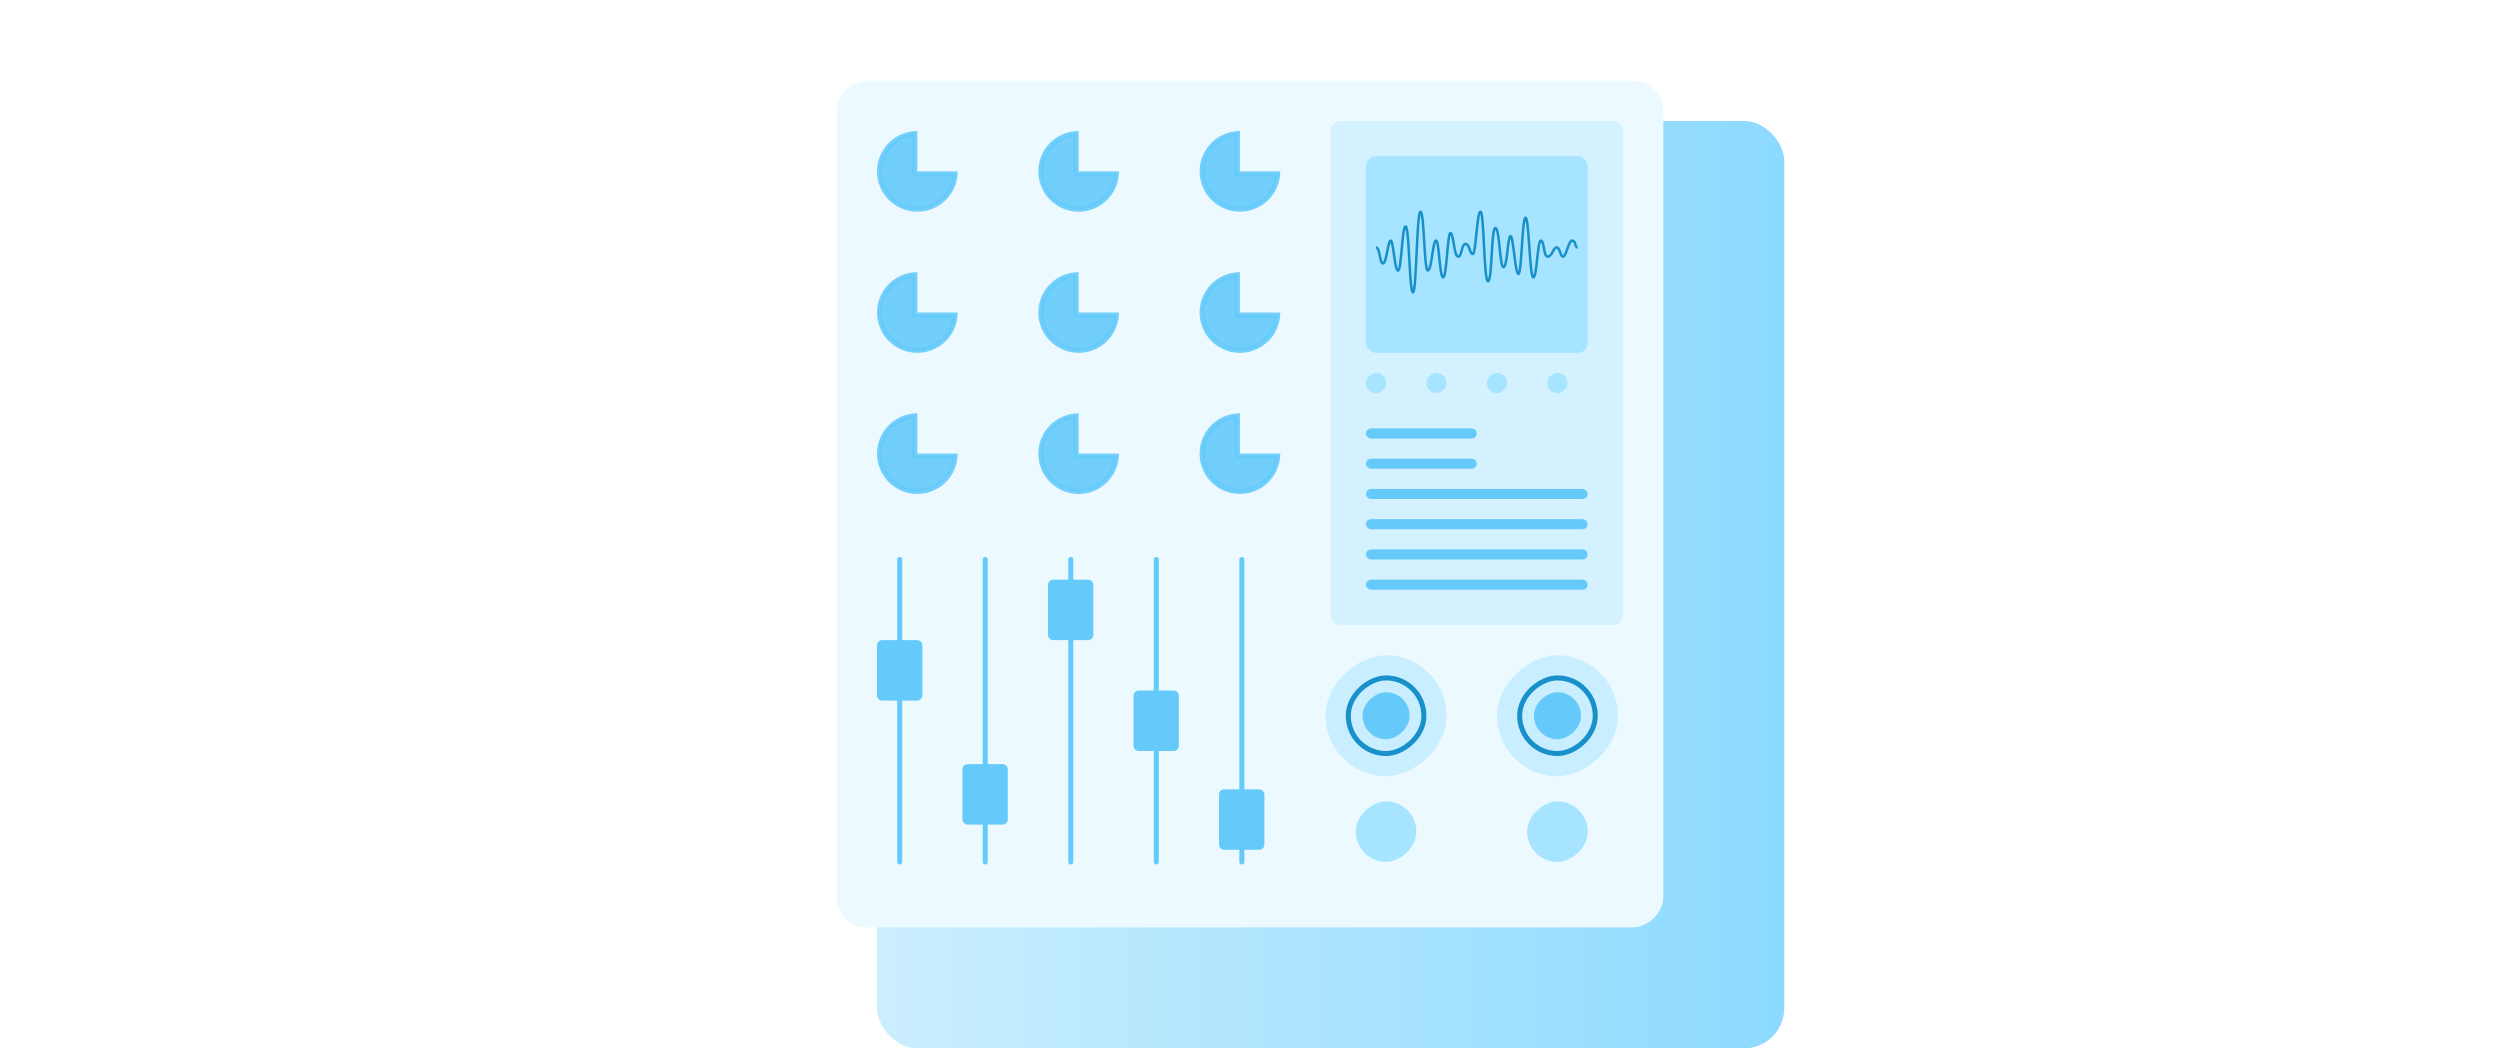 <svg width="496" height="208" viewBox="0 0 496 208" fill="none" xmlns="http://www.w3.org/2000/svg">
<g filter="url(#filter0_d)">
<rect x="158" y="8" width="180" height="184" rx="8" fill="url(#paint0_linear)"/>
</g>
<rect x="166" y="184" width="168" height="164" rx="6" transform="rotate(-90 166 184)" fill="#ECF9FF"/>
<path opacity="0.7" d="M264 26C264 24.895 264.895 24 266 24H320C321.105 24 322 24.895 322 26V122C322 123.105 321.105 124 320 124H266C264.895 124 264 123.105 264 122V26Z" fill="#C9EEFF"/>
<rect x="314.5" y="110.5" width="43" height="1" rx="0.5" transform="rotate(-180 314.5 110.5)" fill="#65CAFA" stroke="#65CAFA"/>
<rect x="314.5" y="116.5" width="43" height="1" rx="0.5" transform="rotate(-180 314.5 116.5)" fill="#65CAFA" stroke="#65CAFA"/>
<rect x="314.5" y="98.5" width="43" height="1" rx="0.5" transform="rotate(-180 314.5 98.5)" fill="#65CAFA" stroke="#65CAFA"/>
<rect x="314.5" y="104.5" width="43" height="1" rx="0.5" transform="rotate(-180 314.5 104.5)" fill="#65CAFA" stroke="#65CAFA"/>
<rect x="292.5" y="86.5" width="21" height="1" rx="0.5" transform="rotate(-180 292.5 86.5)" fill="#65CAFA" stroke="#65CAFA" stroke-width="1"/>
<rect x="315" y="70" width="44" height="39" rx="2" transform="rotate(-180 315 70)" fill="#A6E4FF"/>
<path d="M273 49.088C273.806 49.088 273.691 52.215 274.382 52.267C275.073 52.319 275.38 47.733 275.917 47.733C276.455 47.733 276.685 53.674 277.376 53.674C278.067 53.674 278.144 44.971 278.873 44.919C279.603 44.867 279.603 58 280.332 58C281.061 58 281.061 41.948 281.829 42C282.597 42.052 282.52 53.674 283.288 53.674C284.056 53.674 284.248 47.733 284.9 47.733C285.553 47.733 285.591 55.029 286.321 55.029C287.05 55.029 287.165 46.169 287.779 46.222C288.393 46.274 288.47 50.86 289.276 50.912C290.083 50.964 289.929 48.358 290.774 48.41C291.618 48.463 291.541 50.339 292.194 50.391C292.846 50.443 293 42 293.729 42C294.459 42 294.382 55.863 295.226 55.811C296.071 55.759 295.841 45.231 296.685 45.231C297.53 45.231 297.53 52.997 298.298 52.997C299.065 52.997 299.104 46.951 299.679 46.847C300.255 46.743 300.601 54.352 301.253 54.352C301.906 54.352 301.983 43.147 302.674 43.199C303.365 43.251 303.48 55.029 304.209 55.029C304.939 55.029 305.015 47.733 305.706 47.733C306.397 47.733 306.205 50.912 307.088 50.912C307.971 50.912 308.163 49.036 308.854 49.088C309.545 49.14 309.507 50.912 310.121 50.912C310.735 50.912 311.196 47.733 311.925 47.733C312.655 47.733 312.424 49.088 313 49.088" stroke="#1890C9" stroke-width="0.5"/>
<rect x="292.5" y="92.5" width="21" height="1" rx="0.5" transform="rotate(-180 292.5 92.5)" fill="#65CAFA" stroke="#65CAFA" stroke-width="1"/>
<path opacity="0.9" d="M181.5 82.517V90V90.5H182H189.483C189.396 91.808 188.967 93.072 188.236 94.167C187.412 95.4 186.241 96.361 184.87 96.929C183.5 97.497 181.992 97.645 180.537 97.356C179.082 97.067 177.746 96.352 176.697 95.303C175.648 94.254 174.934 92.918 174.644 91.463C174.355 90.008 174.503 88.5 175.071 87.13C175.639 85.759 176.6 84.588 177.833 83.764C178.928 83.033 180.193 82.604 181.5 82.517Z" fill="#65CAFA" stroke="#65CAFA"/>
<path opacity="0.9" d="M213.5 82.517V90V90.5H214H221.483C221.396 91.808 220.967 93.072 220.236 94.167C219.412 95.4 218.241 96.361 216.87 96.929C215.5 97.497 213.992 97.645 212.537 97.356C211.082 97.067 209.746 96.352 208.697 95.303C207.648 94.254 206.934 92.918 206.644 91.463C206.355 90.008 206.503 88.5 207.071 87.13C207.639 85.759 208.6 84.588 209.833 83.764C210.928 83.033 212.193 82.604 213.5 82.517Z" fill="#65CAFA" stroke="#65CAFA"/>
<path opacity="0.9" d="M245.5 82.517V90V90.5H246H253.483C253.396 91.808 252.967 93.072 252.236 94.167C251.412 95.4 250.241 96.361 248.87 96.929C247.5 97.497 245.992 97.645 244.537 97.356C243.082 97.067 241.746 96.352 240.697 95.303C239.648 94.254 238.934 92.918 238.644 91.463C238.355 90.008 238.503 88.5 239.071 87.13C239.639 85.759 240.6 84.588 241.833 83.764C242.928 83.033 244.193 82.604 245.5 82.517Z" fill="#65CAFA" stroke="#65CAFA"/>
<path opacity="0.9" d="M181.5 54.517V62V62.5H182H189.483C189.396 63.807 188.967 65.072 188.236 66.167C187.412 67.4 186.241 68.361 184.87 68.929C183.5 69.497 181.992 69.645 180.537 69.356C179.082 69.067 177.746 68.352 176.697 67.303C175.648 66.254 174.934 64.918 174.644 63.463C174.355 62.008 174.503 60.5 175.071 59.13C175.639 57.759 176.6 56.588 177.833 55.764C178.928 55.033 180.193 54.604 181.5 54.517Z" fill="#65CAFA" stroke="#65CAFA"/>
<path opacity="0.9" d="M213.5 54.517V62V62.5H214H221.483C221.396 63.807 220.967 65.072 220.236 66.167C219.412 67.4 218.241 68.361 216.87 68.929C215.5 69.497 213.992 69.645 212.537 69.356C211.082 69.067 209.746 68.352 208.697 67.303C207.648 66.254 206.934 64.918 206.644 63.463C206.355 62.008 206.503 60.5 207.071 59.13C207.639 57.759 208.6 56.588 209.833 55.764C210.928 55.033 212.193 54.604 213.5 54.517Z" fill="#65CAFA" stroke="#65CAFA"/>
<path opacity="0.9" d="M245.5 54.517V62V62.5H246H253.483C253.396 63.807 252.967 65.072 252.236 66.167C251.412 67.4 250.241 68.361 248.87 68.929C247.5 69.497 245.992 69.645 244.537 69.356C243.082 69.067 241.746 68.352 240.697 67.303C239.648 66.254 238.934 64.918 238.644 63.463C238.355 62.008 238.503 60.5 239.071 59.13C239.639 57.759 240.6 56.588 241.833 55.764C242.928 55.033 244.193 54.604 245.5 54.517Z" fill="#65CAFA" stroke="#65CAFA"/>
<path opacity="0.9" d="M181.5 26.517V34V34.5H182H189.483C189.396 35.807 188.967 37.072 188.236 38.167C187.412 39.4 186.241 40.361 184.87 40.929C183.5 41.497 181.992 41.645 180.537 41.356C179.082 41.066 177.746 40.352 176.697 39.303C175.648 38.254 174.934 36.918 174.644 35.463C174.355 34.008 174.503 32.5 175.071 31.13C175.639 29.759 176.6 28.588 177.833 27.764C178.928 27.033 180.193 26.604 181.5 26.517Z" fill="#65CAFA" stroke="#65CAFA"/>
<path opacity="0.9" d="M213.5 26.517V34V34.5H214H221.483C221.396 35.807 220.967 37.072 220.236 38.167C219.412 39.4 218.241 40.361 216.87 40.929C215.5 41.497 213.992 41.645 212.537 41.356C211.082 41.066 209.746 40.352 208.697 39.303C207.648 38.254 206.934 36.918 206.644 35.463C206.355 34.008 206.503 32.5 207.071 31.13C207.639 29.759 208.6 28.588 209.833 27.764C210.928 27.033 212.193 26.604 213.5 26.517Z" fill="#65CAFA" stroke="#65CAFA"/>
<path opacity="0.9" d="M245.5 26.517V34V34.5H246H253.483C253.396 35.807 252.967 37.072 252.236 38.167C251.412 39.4 250.241 40.361 248.87 40.929C247.5 41.497 245.992 41.645 244.537 41.356C243.082 41.066 241.746 40.352 240.697 39.303C239.648 38.254 238.934 36.918 238.644 35.463C238.355 34.008 238.503 32.5 239.071 31.13C239.639 29.759 240.6 28.588 241.833 27.764C242.928 27.033 244.193 26.604 245.5 26.517Z" fill="#65CAFA" stroke="#65CAFA"/>
<rect x="269" y="171" width="12" height="12" rx="6" transform="rotate(-90 269 171)" fill="#A6E4FF"/>
<rect x="263" y="154" width="24" height="24" rx="12" transform="rotate(-90 263 154)" fill="#C9EEFF"/>
<rect x="267.5" y="149.5" width="15" height="15" rx="7.5" transform="rotate(-90 267.5 149.5)" stroke="#1890C9"/>
<rect x="270.333" y="146.666" width="9.333" height="9.333" rx="4.667" transform="rotate(-90 270.333 146.666)" fill="#65CAFA"/>
<rect x="297" y="154" width="24" height="24" rx="12" transform="rotate(-90 297 154)" fill="#C9EEFF"/>
<rect x="301.5" y="149.5" width="15" height="15" rx="7.5" transform="rotate(-90 301.5 149.5)" stroke="#1890C9"/>
<rect x="304.333" y="146.666" width="9.333" height="9.333" rx="4.667" transform="rotate(-90 304.333 146.666)" fill="#65CAFA"/>
<rect x="303" y="171" width="12" height="12" rx="6" transform="rotate(-90 303 171)" fill="#A6E4FF"/>
<rect x="271" y="78" width="4" height="4" rx="2" transform="rotate(-90 271 78)" fill="#A6E4FF"/>
<rect x="283" y="78" width="4" height="4" rx="2" transform="rotate(-90 283 78)" fill="#A6E4FF"/>
<rect x="295" y="78" width="4" height="4" rx="2" transform="rotate(-90 295 78)" fill="#A6E4FF"/>
<rect x="307" y="78" width="4" height="4" rx="2" transform="rotate(-90 307 78)" fill="#A6E4FF"/>
<path d="M178.5 171.011V111" stroke="#65CAFA" stroke-linecap="round"/>
<path d="M182.5 138.001C182.5 138.277 182.276 138.501 182 138.501L175 138.501C174.724 138.501 174.5 138.277 174.5 138.001L174.5 128.001C174.5 127.725 174.724 127.501 175 127.501L182 127.501C182.276 127.501 182.5 127.725 182.5 128.001L182.5 138.001Z" fill="#65CAFA" stroke="#65CAFA"/>
<path d="M195.471 171.011V111" stroke="#65CAFA" stroke-linecap="round"/>
<rect x="199.442" y="163.106" width="8" height="11" rx="0.5" transform="rotate(-180 199.442 163.106)" fill="#65CAFA" stroke="#65CAFA"/>
<path d="M212.442 171.011V111" stroke="#65CAFA" stroke-linecap="round"/>
<rect x="216.414" y="126.5" width="8" height="11" rx="0.5" transform="rotate(-180 216.414 126.5)" fill="#65CAFA" stroke="#65CAFA"/>
<path d="M229.414 171.011V111" stroke="#65CAFA" stroke-linecap="round"/>
<rect x="233.384" y="148.5" width="8" height="11" rx="0.5" transform="rotate(-180 233.384 148.5)" fill="#65CAFA" stroke="#65CAFA"/>
<path d="M246.385 171.011V111" stroke="#65CAFA" stroke-linecap="round"/>
<rect x="250.355" y="168.101" width="8" height="11" rx="0.5" transform="rotate(-180 250.355 168.101)" fill="#65CAFA" stroke="#65CAFA"/>
<defs>
<filter id="filter0_d" x="158" y="8" width="196" height="200" filterUnits="userSpaceOnUse" color-interpolation-filters="sRGB">
<feFlood flood-opacity="0" result="BackgroundImageFix"/>
<feColorMatrix in="SourceAlpha" type="matrix" values="0 0 0 0 0 0 0 0 0 0 0 0 0 0 0 0 0 0 127 0"/>
<feOffset dx="16" dy="16"/>
<feColorMatrix type="matrix" values="0 0 0 0 0.927 0 0 0 0 0.975 0 0 0 0 0.996 0 0 0 1 0"/>
<feBlend mode="normal" in2="BackgroundImageFix" result="effect1_dropShadow"/>
<feBlend mode="normal" in="SourceGraphic" in2="effect1_dropShadow" result="shape"/>
</filter>
<linearGradient id="paint0_linear" x1="158" y1="191.843" x2="338.16" y2="191.843" gradientUnits="userSpaceOnUse">
<stop stop-color="#CBEEFE"/>
<stop offset="1" stop-color="#8CDAFF"/>
</linearGradient>
</defs>
</svg>
